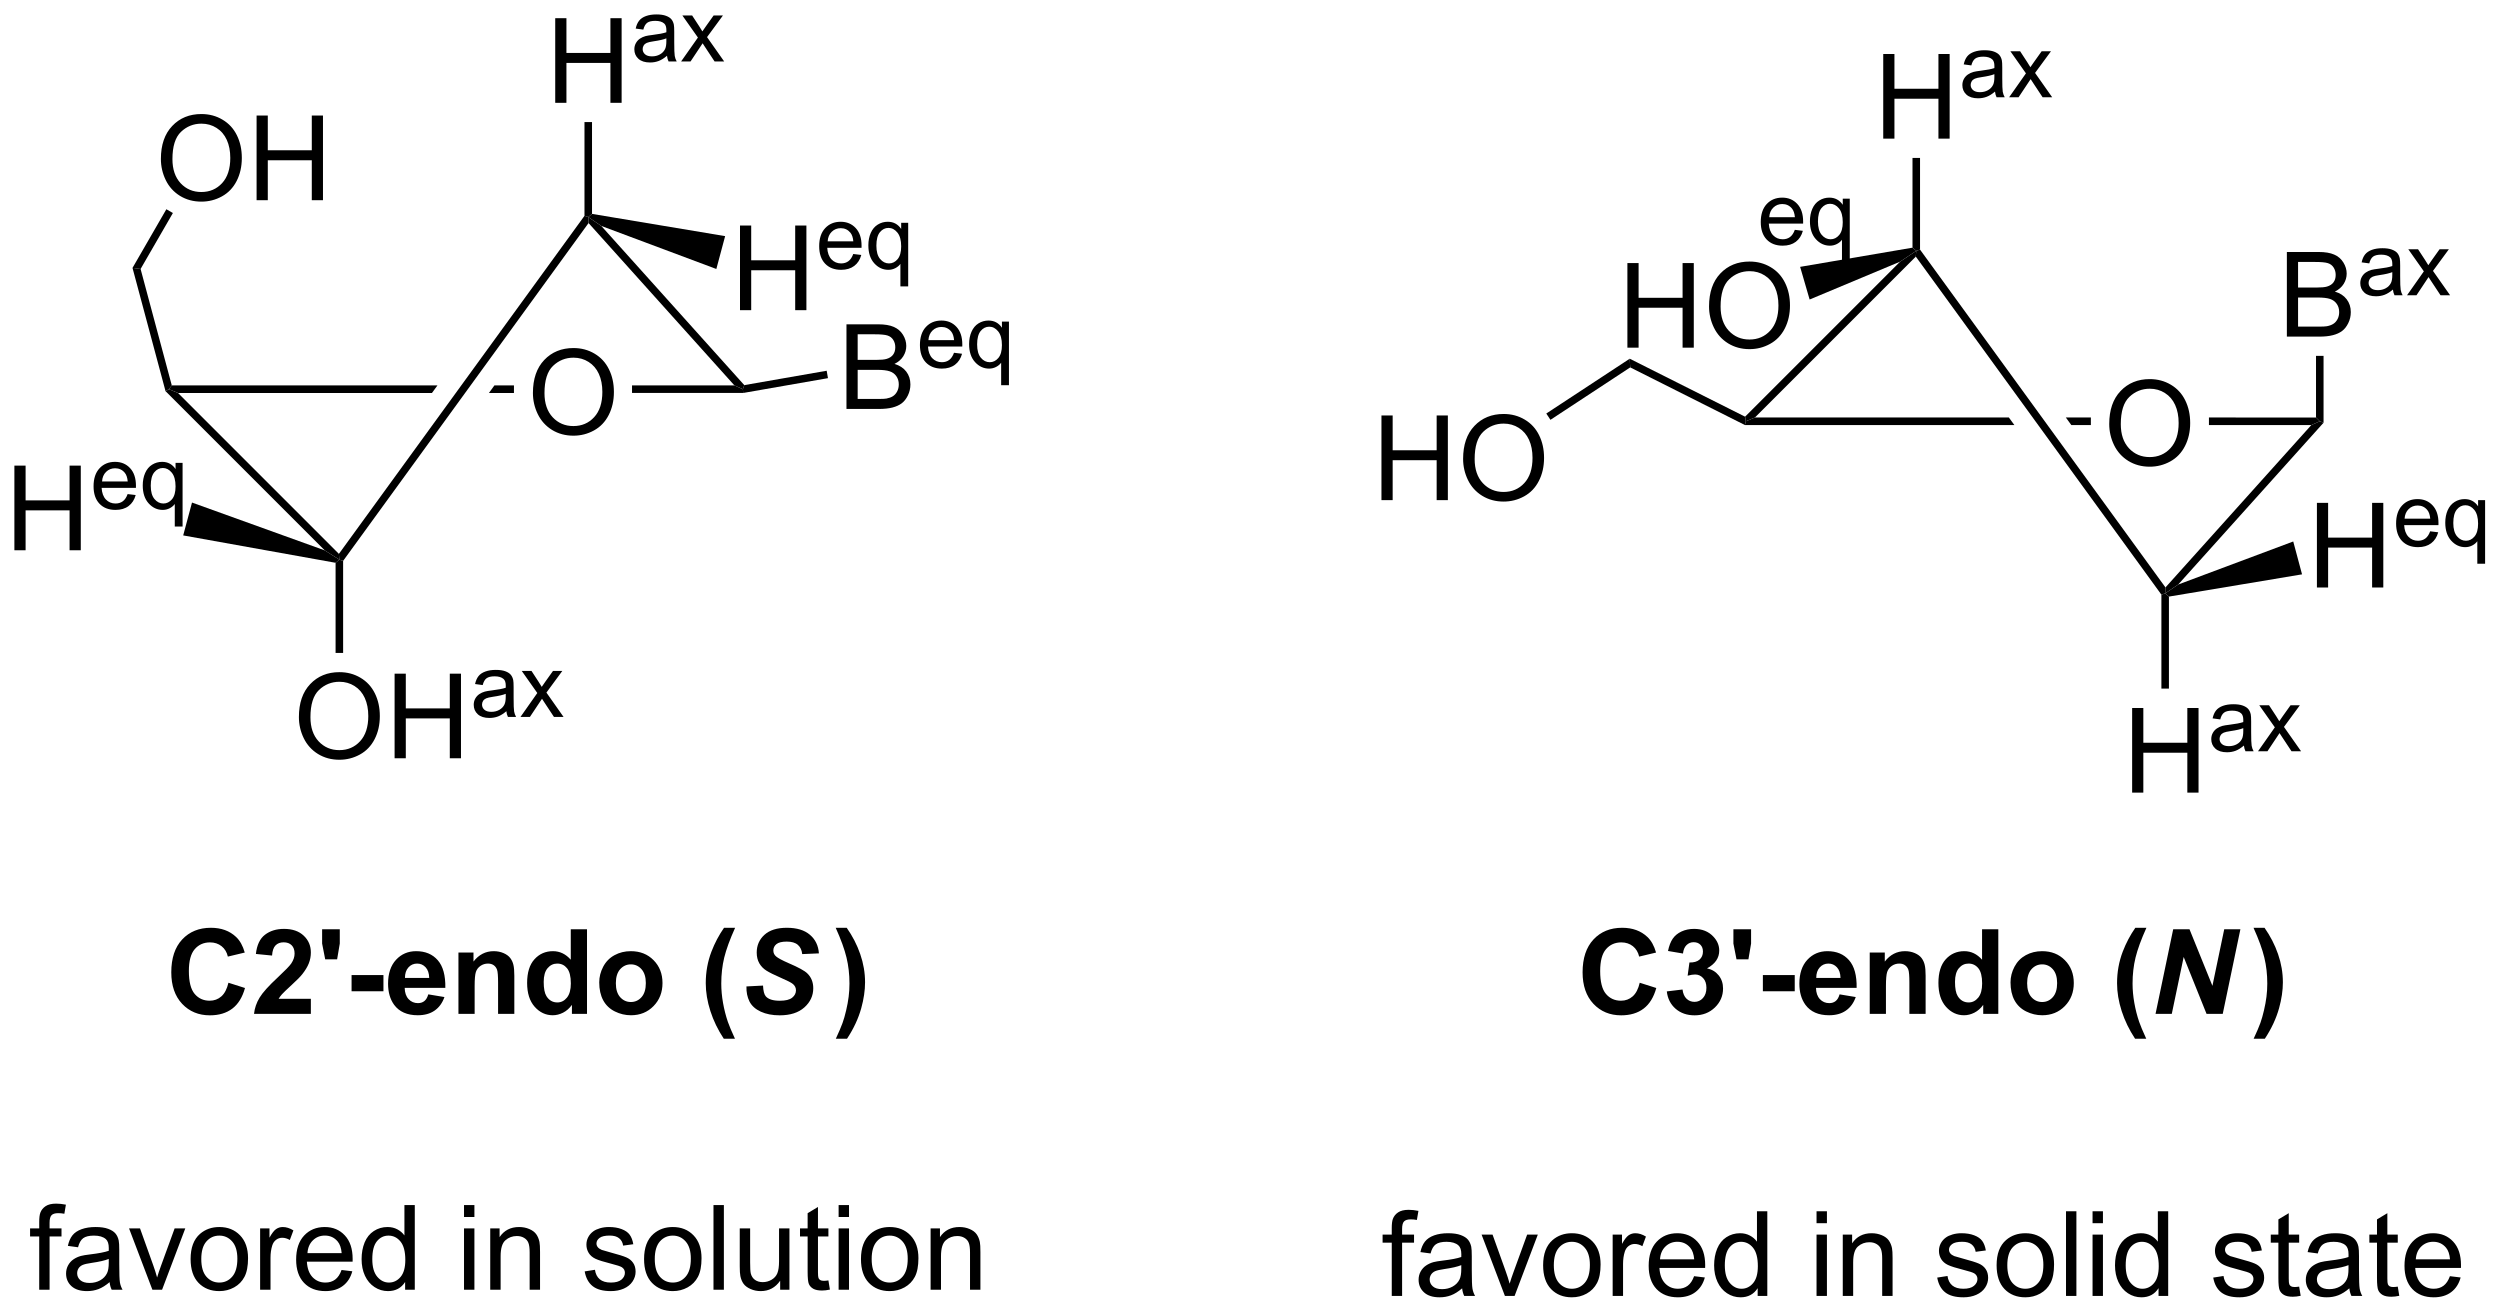 <?xml version="1.0" encoding="UTF-8"?>
<!DOCTYPE svg PUBLIC '-//W3C//DTD SVG 1.0//EN'
          'http://www.w3.org/TR/2001/REC-SVG-20010904/DTD/svg10.dtd'>
<svg stroke-dasharray="none" shape-rendering="auto" xmlns="http://www.w3.org/2000/svg" font-family="'Dialog'" text-rendering="auto" width="464" fill-opacity="1" color-interpolation="auto" color-rendering="auto" preserveAspectRatio="xMidYMid meet" font-size="12px" viewBox="0 0 464 244" fill="black" xmlns:xlink="http://www.w3.org/1999/xlink" stroke="black" image-rendering="auto" stroke-miterlimit="10" stroke-linecap="square" stroke-linejoin="miter" font-style="normal" stroke-width="1" height="244" stroke-dashoffset="0" font-weight="normal" stroke-opacity="1"
><!--Generated by the Batik Graphics2D SVG Generator--><defs id="genericDefs"
  /><g
  ><defs id="defs1"
    ><clipPath clipPathUnits="userSpaceOnUse" id="clipPath1"
      ><path d="M1.292 1.56 L175.249 1.56 L175.249 92.847 L1.292 92.847 L1.292 1.56 Z"
      /></clipPath
      ><clipPath clipPathUnits="userSpaceOnUse" id="clipPath2"
      ><path d="M61.764 157.418 L61.764 246.166 L230.884 246.166 L230.884 157.418 Z"
      /></clipPath
    ></defs
    ><g transform="scale(2.667,2.667) translate(-1.292,-1.56) matrix(1.029,0,0,1.029,-62.238,-160.36)"
    ><path d="M97.781 183.934 Q97.781 182.507 98.547 181.702 Q99.313 180.895 100.524 180.895 Q101.315 180.895 101.951 181.275 Q102.589 181.653 102.922 182.33 Q103.258 183.007 103.258 183.867 Q103.258 184.739 102.906 185.426 Q102.555 186.114 101.909 186.468 Q101.266 186.822 100.519 186.822 Q99.711 186.822 99.073 186.432 Q98.438 186.038 98.11 185.364 Q97.781 184.687 97.781 183.934 ZM98.563 183.945 Q98.563 184.981 99.118 185.577 Q99.675 186.171 100.516 186.171 Q101.37 186.171 101.922 185.57 Q102.477 184.968 102.477 183.864 Q102.477 183.163 102.24 182.643 Q102.003 182.122 101.547 181.835 Q101.094 181.546 100.526 181.546 Q99.722 181.546 99.141 182.101 Q98.563 182.653 98.563 183.945 Z" stroke="none" clip-path="url(#clipPath2)"
    /></g
    ><g transform="matrix(2.743,0,0,2.743,-169.414,-431.786)"
    ><path d="M73.387 183.493 L73.191 183.748 L73.807 184.004 L90.99 184.004 L91.361 183.493 ZM95.215 183.493 L94.845 184.004 L96.538 184.004 L96.538 183.493 Z" stroke="none" clip-path="url(#clipPath2)"
    /></g
    ><g transform="matrix(2.743,0,0,2.743,-169.414,-431.786)"
    ><path d="M72.962 183.88 L73.191 183.748 L73.807 184.004 L84.693 194.89 L84.724 195.281 L83.737 194.655 Z" stroke="none" clip-path="url(#clipPath2)"
    /></g
    ><g transform="matrix(2.743,0,0,2.743,-169.414,-431.786)"
    ><path d="M84.979 195.364 L84.724 195.281 L84.693 194.89 L101.31 172.018 L101.565 172.101 L101.586 172.506 Z" stroke="none" clip-path="url(#clipPath2)"
    /></g
    ><g transform="matrix(2.743,0,0,2.743,-169.414,-431.786)"
    ><path d="M104.527 184.003 L104.527 183.493 L111.455 183.493 L112.027 183.748 L112.049 184.003 Z" stroke="none" clip-path="url(#clipPath2)"
    /></g
    ><g transform="matrix(2.743,0,0,2.743,-169.414,-431.786)"
    ><path d="M101.586 172.506 L101.565 172.101 L102.448 172.702 L112.123 183.472 L112.027 183.748 L111.455 183.493 Z" stroke="none" clip-path="url(#clipPath2)"
    /></g
    ><g transform="matrix(2.743,0,0,2.743,-169.414,-431.786)"
    ><path d="M99.331 164.371 L99.331 158.645 L100.089 158.645 L100.089 160.996 L103.065 160.996 L103.065 158.645 L103.823 158.645 L103.823 164.371 L103.065 164.371 L103.065 161.671 L100.089 161.671 L100.089 164.371 L99.331 164.371 Z" stroke="none" clip-path="url(#clipPath2)"
    /></g
    ><g transform="matrix(2.743,0,0,2.743,-169.414,-431.786)"
    ><path d="M106.893 161.187 Q106.6 161.437 106.329 161.54 Q106.059 161.642 105.749 161.642 Q105.235 161.642 104.96 161.392 Q104.684 161.14 104.684 160.751 Q104.684 160.523 104.788 160.333 Q104.893 160.144 105.061 160.03 Q105.229 159.915 105.44 159.857 Q105.596 159.816 105.909 159.779 Q106.548 159.702 106.85 159.597 Q106.852 159.488 106.852 159.458 Q106.852 159.136 106.704 159.005 Q106.501 158.825 106.102 158.825 Q105.731 158.825 105.553 158.956 Q105.376 159.087 105.292 159.417 L104.776 159.347 Q104.846 159.017 105.007 158.814 Q105.169 158.609 105.473 158.499 Q105.778 158.39 106.178 158.39 Q106.577 158.39 106.825 158.484 Q107.075 158.577 107.192 158.72 Q107.309 158.861 107.356 159.077 Q107.383 159.212 107.383 159.564 L107.383 160.267 Q107.383 161.003 107.417 161.198 Q107.45 161.392 107.549 161.571 L106.999 161.571 Q106.917 161.407 106.893 161.187 ZM106.85 160.009 Q106.563 160.126 105.989 160.208 Q105.663 160.255 105.528 160.314 Q105.393 160.372 105.319 160.486 Q105.247 160.599 105.247 160.736 Q105.247 160.946 105.407 161.087 Q105.567 161.228 105.874 161.228 Q106.178 161.228 106.415 161.095 Q106.653 160.962 106.764 160.73 Q106.85 160.552 106.85 160.202 L106.85 160.009 ZM107.849 161.571 L108.986 159.954 L107.933 158.46 L108.594 158.46 L109.07 159.189 Q109.205 159.398 109.287 159.538 Q109.416 159.345 109.525 159.195 L110.049 158.46 L110.679 158.46 L109.603 159.925 L110.761 161.571 L110.113 161.571 L109.474 160.605 L109.304 160.343 L108.488 161.571 L107.849 161.571 Z" stroke="none" clip-path="url(#clipPath2)"
    /></g
    ><g transform="matrix(2.743,0,0,2.743,-169.414,-431.786)"
    ><path d="M101.82 171.886 L101.565 172.101 L101.31 172.018 L101.31 165.675 L101.82 165.675 Z" stroke="none" clip-path="url(#clipPath2)"
    /></g
    ><g transform="matrix(2.743,0,0,2.743,-169.414,-431.786)"
    ><path d="M81.987 205.933 Q81.987 204.506 82.752 203.702 Q83.518 202.894 84.729 202.894 Q85.521 202.894 86.156 203.274 Q86.794 203.652 87.127 204.329 Q87.463 205.006 87.463 205.866 Q87.463 206.738 87.112 207.425 Q86.76 208.113 86.115 208.467 Q85.471 208.821 84.724 208.821 Q83.917 208.821 83.279 208.431 Q82.643 208.037 82.315 207.363 Q81.987 206.686 81.987 205.933 ZM82.768 205.944 Q82.768 206.98 83.323 207.577 Q83.88 208.17 84.721 208.17 Q85.576 208.17 86.127 207.569 Q86.682 206.967 86.682 205.863 Q86.682 205.162 86.445 204.642 Q86.208 204.121 85.752 203.834 Q85.299 203.545 84.732 203.545 Q83.927 203.545 83.346 204.1 Q82.768 204.652 82.768 205.944 ZM88.462 208.722 L88.462 202.996 L89.22 202.996 L89.22 205.347 L92.197 205.347 L92.197 202.996 L92.954 202.996 L92.954 208.722 L92.197 208.722 L92.197 206.022 L89.22 206.022 L89.22 208.722 L88.462 208.722 Z" stroke="none" clip-path="url(#clipPath2)"
    /></g
    ><g transform="matrix(2.743,0,0,2.743,-169.414,-431.786)"
    ><path d="M96.025 205.537 Q95.732 205.787 95.46 205.891 Q95.191 205.993 94.88 205.993 Q94.367 205.993 94.091 205.743 Q93.816 205.491 93.816 205.102 Q93.816 204.874 93.919 204.684 Q94.025 204.495 94.193 204.381 Q94.361 204.266 94.572 204.208 Q94.728 204.166 95.04 204.129 Q95.679 204.053 95.982 203.948 Q95.984 203.838 95.984 203.809 Q95.984 203.487 95.835 203.356 Q95.632 203.176 95.234 203.176 Q94.863 203.176 94.685 203.307 Q94.507 203.438 94.423 203.768 L93.907 203.698 Q93.978 203.368 94.138 203.165 Q94.3 202.959 94.605 202.85 Q94.909 202.741 95.31 202.741 Q95.708 202.741 95.956 202.834 Q96.206 202.928 96.323 203.071 Q96.441 203.211 96.488 203.428 Q96.515 203.563 96.515 203.915 L96.515 204.618 Q96.515 205.354 96.548 205.549 Q96.581 205.743 96.681 205.922 L96.13 205.922 Q96.048 205.758 96.025 205.537 ZM95.982 204.36 Q95.695 204.477 95.12 204.559 Q94.794 204.606 94.659 204.665 Q94.525 204.723 94.451 204.836 Q94.378 204.95 94.378 205.086 Q94.378 205.297 94.538 205.438 Q94.698 205.579 95.005 205.579 Q95.31 205.579 95.546 205.446 Q95.784 205.313 95.896 205.081 Q95.982 204.903 95.982 204.553 L95.982 204.36 ZM96.981 205.922 L98.118 204.305 L97.065 202.811 L97.725 202.811 L98.201 203.54 Q98.336 203.749 98.418 203.889 Q98.547 203.696 98.656 203.545 L99.18 202.811 L99.811 202.811 L98.735 204.276 L99.893 205.922 L99.244 205.922 L98.606 204.956 L98.436 204.694 L97.619 205.922 L96.981 205.922 Z" stroke="none" clip-path="url(#clipPath2)"
    /></g
    ><g transform="matrix(2.743,0,0,2.743,-169.414,-431.786)"
    ><path d="M84.469 195.494 L84.724 195.281 L84.979 195.364 L84.979 201.593 L84.469 201.593 Z" stroke="none" clip-path="url(#clipPath2)"
    /></g
    ><g transform="matrix(2.743,0,0,2.743,-169.414,-431.786)"
    ><path d="M83.737 194.655 L84.724 195.281 L84.469 195.494 L74.158 193.642 L74.754 191.418 Z" stroke="none" clip-path="url(#clipPath2)"
    /></g
    ><g transform="matrix(2.743,0,0,2.743,-169.414,-431.786)"
    ><path d="M111.833 178.401 L111.833 172.674 L112.591 172.674 L112.591 175.026 L115.568 175.026 L115.568 172.674 L116.326 172.674 L116.326 178.401 L115.568 178.401 L115.568 175.7 L112.591 175.7 L112.591 178.401 L111.833 178.401 Z" stroke="none" clip-path="url(#clipPath2)"
    /></g
    ><g transform="matrix(2.743,0,0,2.743,-169.414,-431.786)"
    ><path d="M119.496 174.599 L120.04 174.665 Q119.912 175.144 119.562 175.407 Q119.214 175.671 118.673 175.671 Q117.99 175.671 117.589 175.251 Q117.191 174.829 117.191 174.071 Q117.191 173.286 117.595 172.853 Q117.999 172.419 118.644 172.419 Q119.267 172.419 119.662 172.845 Q120.058 173.269 120.058 174.038 Q120.058 174.085 120.056 174.179 L117.736 174.179 Q117.765 174.693 118.025 174.966 Q118.287 175.238 118.675 175.238 Q118.966 175.238 119.171 175.085 Q119.376 174.933 119.496 174.599 ZM117.765 173.745 L119.501 173.745 Q119.466 173.353 119.302 173.157 Q119.05 172.853 118.65 172.853 Q118.287 172.853 118.038 173.097 Q117.79 173.339 117.765 173.745 ZM122.686 176.794 L122.686 175.269 Q122.563 175.443 122.342 175.558 Q122.121 175.671 121.871 175.671 Q121.319 175.671 120.918 175.23 Q120.518 174.786 120.518 174.015 Q120.518 173.546 120.68 173.175 Q120.844 172.802 121.153 172.611 Q121.461 172.419 121.831 172.419 Q122.409 172.419 122.739 172.905 L122.739 172.489 L123.213 172.489 L123.213 176.794 L122.686 176.794 ZM121.061 174.036 Q121.061 174.636 121.313 174.937 Q121.565 175.238 121.916 175.238 Q122.252 175.238 122.495 174.952 Q122.739 174.665 122.739 174.083 Q122.739 173.462 122.483 173.15 Q122.227 172.835 121.881 172.835 Q121.537 172.835 121.299 173.126 Q121.061 173.417 121.061 174.036 Z" stroke="none" clip-path="url(#clipPath2)"
    /></g
    ><g transform="matrix(2.743,0,0,2.743,-169.414,-431.786)"
    ><path d="M102.448 172.702 L101.565 172.101 L101.82 171.886 L110.827 173.391 L110.232 175.614 Z" stroke="none" clip-path="url(#clipPath2)"
    /></g
    ><g transform="matrix(2.743,0,0,2.743,-169.414,-431.786)"
    ><path d="M119.037 185.085 L119.037 179.358 L121.186 179.358 Q121.842 179.358 122.238 179.533 Q122.636 179.705 122.861 180.067 Q123.084 180.429 123.084 180.822 Q123.084 181.189 122.884 181.515 Q122.686 181.838 122.285 182.038 Q122.803 182.189 123.082 182.556 Q123.363 182.924 123.363 183.424 Q123.363 183.827 123.191 184.174 Q123.022 184.517 122.772 184.705 Q122.522 184.892 122.144 184.989 Q121.769 185.085 121.222 185.085 L119.037 185.085 ZM119.795 181.765 L121.035 181.765 Q121.537 181.765 121.756 181.697 Q122.045 181.611 122.191 181.413 Q122.34 181.213 122.34 180.913 Q122.34 180.627 122.202 180.411 Q122.066 180.195 121.811 180.114 Q121.558 180.033 120.941 180.033 L119.795 180.033 L119.795 181.765 ZM119.795 184.408 L121.222 184.408 Q121.59 184.408 121.738 184.382 Q121.999 184.335 122.173 184.226 Q122.35 184.116 122.462 183.908 Q122.577 183.697 122.577 183.424 Q122.577 183.103 122.412 182.869 Q122.249 182.632 121.957 182.536 Q121.668 182.439 121.121 182.439 L119.795 182.439 L119.795 184.408 Z" stroke="none" clip-path="url(#clipPath2)"
    /></g
    ><g transform="matrix(2.743,0,0,2.743,-169.414,-431.786)"
    ><path d="M126.313 181.283 L126.858 181.35 Q126.729 181.828 126.379 182.092 Q126.032 182.355 125.491 182.355 Q124.807 182.355 124.407 181.935 Q124.008 181.514 124.008 180.756 Q124.008 179.971 124.412 179.537 Q124.817 179.103 125.461 179.103 Q126.084 179.103 126.479 179.529 Q126.875 179.953 126.875 180.723 Q126.875 180.769 126.873 180.863 L124.553 180.863 Q124.582 181.377 124.842 181.65 Q125.104 181.922 125.493 181.922 Q125.784 181.922 125.989 181.769 Q126.194 181.617 126.313 181.283 ZM124.582 180.43 L126.319 180.43 Q126.284 180.037 126.12 179.842 Q125.868 179.537 125.467 179.537 Q125.104 179.537 124.856 179.781 Q124.608 180.023 124.582 180.43 ZM129.503 183.478 L129.503 181.953 Q129.38 182.127 129.16 182.242 Q128.939 182.355 128.689 182.355 Q128.136 182.355 127.736 181.914 Q127.335 181.471 127.335 180.699 Q127.335 180.23 127.498 179.859 Q127.662 179.486 127.97 179.295 Q128.279 179.103 128.648 179.103 Q129.226 179.103 129.556 179.59 L129.556 179.174 L130.031 179.174 L130.031 183.478 L129.503 183.478 ZM127.878 180.721 Q127.878 181.32 128.13 181.621 Q128.382 181.922 128.734 181.922 Q129.07 181.922 129.312 181.637 Q129.556 181.35 129.556 180.768 Q129.556 180.146 129.3 179.834 Q129.044 179.519 128.699 179.519 Q128.355 179.519 128.117 179.81 Q127.878 180.101 127.878 180.721 Z" stroke="none" clip-path="url(#clipPath2)"
    /></g
    ><g transform="matrix(2.743,0,0,2.743,-169.414,-431.786)"
    ><path d="M112.049 184.003 L112.027 183.748 L112.123 183.472 L117.698 182.499 L117.785 183.001 Z" stroke="none" clip-path="url(#clipPath2)"
    /></g
    ><g transform="matrix(2.743,0,0,2.743,-169.414,-431.786)"
    ><path d="M62.736 194.646 L62.736 188.919 L63.494 188.919 L63.494 191.271 L66.47 191.271 L66.47 188.919 L67.228 188.919 L67.228 194.646 L66.47 194.646 L66.47 191.946 L63.494 191.946 L63.494 194.646 L62.736 194.646 Z" stroke="none" clip-path="url(#clipPath2)"
    /></g
    ><g transform="matrix(2.743,0,0,2.743,-169.414,-431.786)"
    ><path d="M70.398 190.844 L70.943 190.91 Q70.814 191.389 70.465 191.653 Q70.117 191.916 69.576 191.916 Q68.892 191.916 68.492 191.496 Q68.093 191.075 68.093 190.317 Q68.093 189.531 68.498 189.098 Q68.902 188.664 69.546 188.664 Q70.17 188.664 70.564 189.09 Q70.961 189.514 70.961 190.284 Q70.961 190.33 70.959 190.424 L68.638 190.424 Q68.668 190.938 68.927 191.211 Q69.189 191.483 69.578 191.483 Q69.869 191.483 70.074 191.33 Q70.279 191.178 70.398 190.844 ZM68.668 189.99 L70.404 189.99 Q70.369 189.598 70.205 189.403 Q69.953 189.098 69.552 189.098 Q69.189 189.098 68.941 189.342 Q68.693 189.584 68.668 189.99 ZM73.588 193.039 L73.588 191.514 Q73.466 191.688 73.245 191.803 Q73.024 191.916 72.774 191.916 Q72.221 191.916 71.821 191.475 Q71.421 191.031 71.421 190.26 Q71.421 189.791 71.583 189.42 Q71.747 189.047 72.055 188.856 Q72.364 188.664 72.733 188.664 Q73.311 188.664 73.641 189.151 L73.641 188.735 L74.116 188.735 L74.116 193.039 L73.588 193.039 ZM71.963 190.281 Q71.963 190.881 72.216 191.182 Q72.467 191.483 72.819 191.483 Q73.155 191.483 73.397 191.198 Q73.641 190.91 73.641 190.328 Q73.641 189.707 73.385 189.395 Q73.129 189.08 72.784 189.08 Q72.44 189.08 72.202 189.371 Q71.963 189.662 71.963 190.281 Z" stroke="none" clip-path="url(#clipPath2)"
    /></g
    ><g transform="matrix(2.743,0,0,2.743,-169.414,-431.786)"
    ><path d="M77.219 223.909 L78.339 224.265 Q78.081 225.203 77.482 225.659 Q76.883 226.114 75.961 226.114 Q74.821 226.114 74.086 225.336 Q73.352 224.554 73.352 223.203 Q73.352 221.773 74.089 220.982 Q74.829 220.19 76.032 220.19 Q77.081 220.19 77.737 220.812 Q78.128 221.179 78.323 221.867 L77.18 222.14 Q77.079 221.695 76.756 221.437 Q76.433 221.179 75.972 221.179 Q75.336 221.179 74.938 221.638 Q74.542 222.094 74.542 223.117 Q74.542 224.203 74.933 224.664 Q75.323 225.125 75.948 225.125 Q76.409 225.125 76.74 224.833 Q77.073 224.539 77.219 223.909 ZM82.796 224.995 L82.796 226.015 L78.95 226.015 Q79.012 225.437 79.325 224.919 Q79.637 224.401 80.559 223.547 Q81.301 222.854 81.468 222.609 Q81.695 222.268 81.695 221.937 Q81.695 221.57 81.496 221.372 Q81.301 221.174 80.952 221.174 Q80.609 221.174 80.405 221.383 Q80.202 221.588 80.171 222.07 L79.077 221.961 Q79.176 221.054 79.692 220.661 Q80.207 220.265 80.981 220.265 Q81.827 220.265 82.312 220.724 Q82.796 221.179 82.796 221.859 Q82.796 222.245 82.658 222.596 Q82.52 222.945 82.218 223.328 Q82.02 223.581 81.499 224.057 Q80.981 224.534 80.84 224.69 Q80.702 224.846 80.616 224.995 L82.796 224.995 ZM83.766 222.323 L83.558 221.258 L83.558 220.289 L84.753 220.289 L84.753 221.258 L84.573 222.323 L83.766 222.323 ZM85.551 224.487 L85.551 223.39 L87.707 223.39 L87.707 224.487 L85.551 224.487 ZM90.741 224.695 L91.835 224.877 Q91.624 225.479 91.168 225.794 Q90.715 226.109 90.03 226.109 Q88.95 226.109 88.429 225.401 Q88.02 224.836 88.02 223.971 Q88.02 222.94 88.559 222.357 Q89.098 221.773 89.921 221.773 Q90.848 221.773 91.382 222.385 Q91.918 222.995 91.895 224.258 L89.145 224.258 Q89.155 224.745 89.408 225.018 Q89.663 225.289 90.043 225.289 Q90.301 225.289 90.476 225.148 Q90.653 225.008 90.741 224.695 ZM90.804 223.586 Q90.793 223.109 90.559 222.862 Q90.325 222.612 89.989 222.612 Q89.629 222.612 89.395 222.875 Q89.161 223.135 89.163 223.586 L90.804 223.586 ZM96.563 226.015 L95.464 226.015 L95.464 223.898 Q95.464 223.226 95.394 223.028 Q95.323 222.831 95.165 222.721 Q95.008 222.612 94.784 222.612 Q94.501 222.612 94.274 222.768 Q94.047 222.924 93.961 223.182 Q93.878 223.44 93.878 224.135 L93.878 226.015 L92.782 226.015 L92.782 221.867 L93.8 221.867 L93.8 222.476 Q94.344 221.773 95.167 221.773 Q95.532 221.773 95.831 221.903 Q96.133 222.034 96.287 222.237 Q96.441 222.44 96.501 222.698 Q96.563 222.956 96.563 223.437 L96.563 226.015 ZM101.481 226.015 L100.46 226.015 L100.46 225.406 Q100.207 225.76 99.861 225.935 Q99.515 226.109 99.163 226.109 Q98.45 226.109 97.939 225.534 Q97.429 224.956 97.429 223.924 Q97.429 222.87 97.924 222.323 Q98.421 221.773 99.179 221.773 Q99.874 221.773 100.382 222.351 L100.382 220.289 L101.481 220.289 L101.481 226.015 ZM98.551 223.851 Q98.551 224.515 98.734 224.812 Q98.999 225.242 99.476 225.242 Q99.856 225.242 100.121 224.919 Q100.387 224.596 100.387 223.956 Q100.387 223.242 100.129 222.927 Q99.871 222.612 99.468 222.612 Q99.077 222.612 98.814 222.924 Q98.551 223.234 98.551 223.851 ZM102.308 223.883 Q102.308 223.336 102.576 222.825 Q102.847 222.312 103.342 222.044 Q103.836 221.773 104.446 221.773 Q105.386 221.773 105.987 222.385 Q106.589 222.995 106.589 223.929 Q106.589 224.87 105.982 225.489 Q105.376 226.109 104.454 226.109 Q103.883 226.109 103.365 225.851 Q102.847 225.594 102.576 225.096 Q102.308 224.596 102.308 223.883 ZM103.433 223.94 Q103.433 224.557 103.724 224.885 Q104.019 225.213 104.448 225.213 Q104.878 225.213 105.17 224.885 Q105.461 224.557 105.461 223.932 Q105.461 223.323 105.17 222.995 Q104.878 222.666 104.448 222.666 Q104.019 222.666 103.724 222.995 Q103.433 223.323 103.433 223.94 ZM111.493 227.7 L110.737 227.7 Q110.141 226.797 109.829 225.825 Q109.516 224.851 109.516 223.94 Q109.516 222.812 109.901 221.804 Q110.237 220.929 110.753 220.19 L111.503 220.19 Q110.969 221.375 110.766 222.206 Q110.566 223.034 110.566 223.963 Q110.566 224.604 110.685 225.276 Q110.805 225.948 111.011 226.554 Q111.149 226.953 111.493 227.7 Z" stroke="none" clip-path="url(#clipPath2)"
    /></g
    ><g transform="matrix(2.743,0,0,2.743,-169.414,-431.786)"
    ><path d="M112.269 224.159 L113.391 224.101 Q113.415 224.635 113.573 224.823 Q113.831 225.127 114.526 225.127 Q115.105 225.127 115.362 224.922 Q115.62 224.713 115.62 224.422 Q115.62 224.166 115.409 223.992 Q115.261 223.862 114.594 223.573 Q113.93 223.284 113.623 223.091 Q113.316 222.898 113.138 222.591 Q112.964 222.281 112.964 221.867 Q112.964 221.143 113.487 220.666 Q114.011 220.19 115.003 220.19 Q116.011 220.19 116.563 220.664 Q117.118 221.135 117.172 221.922 L116.042 221.971 Q116.001 221.562 115.745 221.344 Q115.493 221.125 114.995 221.125 Q114.508 221.125 114.297 221.297 Q114.089 221.469 114.089 221.729 Q114.089 221.976 114.282 222.135 Q114.472 222.299 115.128 222.586 Q116.118 223.01 116.386 223.276 Q116.79 223.666 116.79 224.281 Q116.79 225.039 116.188 225.578 Q115.589 226.114 114.519 226.114 Q113.782 226.114 113.24 225.867 Q112.698 225.617 112.474 225.177 Q112.253 224.734 112.269 224.159 Z" stroke="none" clip-path="url(#clipPath2)"
    /></g
    ><g transform="matrix(2.743,0,0,2.743,-169.414,-431.786)"
    ><path d="M118.316 227.7 Q118.638 227.005 118.771 226.633 Q118.904 226.263 119.016 225.778 Q119.131 225.291 119.185 224.857 Q119.24 224.422 119.24 223.963 Q119.24 223.034 119.04 222.206 Q118.842 221.375 118.308 220.19 L119.053 220.19 Q119.644 221.031 119.969 221.974 Q120.295 222.914 120.295 223.883 Q120.295 224.698 120.037 225.633 Q119.745 226.679 119.073 227.7 L118.316 227.7 Z" stroke="none" clip-path="url(#clipPath2)"
    /></g
    ><g transform="matrix(2.743,0,0,2.743,-169.414,-431.786)"
    ><path d="M204.48 186.104 Q204.48 184.677 205.246 183.873 Q206.012 183.065 207.222 183.065 Q208.014 183.065 208.65 183.446 Q209.288 183.823 209.621 184.5 Q209.957 185.177 209.957 186.037 Q209.957 186.909 209.605 187.596 Q209.254 188.284 208.608 188.638 Q207.965 188.992 207.217 188.992 Q206.41 188.992 205.772 188.602 Q205.137 188.208 204.808 187.534 Q204.48 186.857 204.48 186.104 ZM205.262 186.115 Q205.262 187.151 205.816 187.748 Q206.374 188.341 207.215 188.341 Q208.069 188.341 208.621 187.74 Q209.176 187.138 209.176 186.034 Q209.176 185.333 208.939 184.813 Q208.702 184.292 208.246 184.005 Q207.793 183.716 207.225 183.716 Q206.42 183.716 205.84 184.271 Q205.262 184.823 205.262 186.115 Z" stroke="none" clip-path="url(#clipPath2)"
    /></g
    ><g transform="matrix(2.743,0,0,2.743,-169.414,-431.786)"
    ><path d="M180.506 185.663 L179.89 185.918 L179.829 186.173 L198.06 186.173 L197.689 185.663 ZM201.543 185.663 L201.914 186.173 L203.237 186.173 L203.237 185.663 Z" stroke="none" clip-path="url(#clipPath2)"
    /></g
    ><g transform="matrix(2.743,0,0,2.743,-169.414,-431.786)"
    ><path d="M180.506 185.663 L179.89 185.918 L179.84 185.608 L190.33 175.118 L191.423 174.386 L191.392 174.777 Z" stroke="none" clip-path="url(#clipPath2)"
    /></g
    ><g transform="matrix(2.743,0,0,2.743,-169.414,-431.786)"
    ><path d="M191.392 174.777 L191.423 174.386 L191.678 174.303 L208.285 197.161 L208.264 197.566 L208.009 197.649 Z" stroke="none" clip-path="url(#clipPath2)"
    /></g
    ><g transform="matrix(2.743,0,0,2.743,-169.414,-431.786)"
    ><path d="M211.226 186.174 L211.226 185.663 L218.471 185.664 L218.726 185.919 L218.154 186.174 Z" stroke="none" clip-path="url(#clipPath2)"
    /></g
    ><g transform="matrix(2.743,0,0,2.743,-169.414,-431.786)"
    ><path d="M209.147 196.964 L208.264 197.566 L208.285 197.161 L218.154 186.174 L218.726 185.919 L218.981 186.017 Z" stroke="none" clip-path="url(#clipPath2)"
    /></g
    ><g transform="matrix(2.743,0,0,2.743,-169.414,-431.786)"
    ><path d="M206.03 211.045 L206.03 205.319 L206.787 205.319 L206.787 207.67 L209.764 207.67 L209.764 205.319 L210.522 205.319 L210.522 211.045 L209.764 211.045 L209.764 208.345 L206.787 208.345 L206.787 211.045 L206.03 211.045 Z" stroke="none" clip-path="url(#clipPath2)"
    /></g
    ><g transform="matrix(2.743,0,0,2.743,-169.414,-431.786)"
    ><path d="M213.592 207.86 Q213.299 208.11 213.028 208.214 Q212.758 208.315 212.448 208.315 Q211.934 208.315 211.659 208.065 Q211.383 207.814 211.383 207.425 Q211.383 207.196 211.487 207.007 Q211.592 206.817 211.76 206.704 Q211.928 206.589 212.139 206.53 Q212.295 206.489 212.608 206.452 Q213.246 206.376 213.549 206.271 Q213.551 206.161 213.551 206.132 Q213.551 205.81 213.403 205.679 Q213.2 205.499 212.801 205.499 Q212.43 205.499 212.252 205.63 Q212.075 205.761 211.991 206.091 L211.475 206.021 Q211.545 205.69 211.706 205.487 Q211.868 205.282 212.172 205.173 Q212.477 205.064 212.877 205.064 Q213.276 205.064 213.524 205.157 Q213.774 205.251 213.891 205.394 Q214.008 205.534 214.055 205.751 Q214.082 205.886 214.082 206.237 L214.082 206.94 Q214.082 207.677 214.116 207.872 Q214.149 208.065 214.248 208.245 L213.698 208.245 Q213.616 208.081 213.592 207.86 ZM213.549 206.683 Q213.262 206.8 212.688 206.882 Q212.362 206.929 212.227 206.987 Q212.092 207.046 212.018 207.159 Q211.946 207.273 211.946 207.409 Q211.946 207.62 212.106 207.761 Q212.266 207.901 212.573 207.901 Q212.877 207.901 213.114 207.769 Q213.352 207.636 213.463 207.403 Q213.549 207.226 213.549 206.876 L213.549 206.683 ZM214.548 208.245 L215.685 206.628 L214.632 205.134 L215.292 205.134 L215.769 205.862 Q215.904 206.071 215.986 206.212 Q216.115 206.019 216.224 205.868 L216.748 205.134 L217.378 205.134 L216.302 206.599 L217.46 208.245 L216.812 208.245 L216.173 207.278 L216.003 207.017 L215.187 208.245 L214.548 208.245 Z" stroke="none" clip-path="url(#clipPath2)"
    /></g
    ><g transform="matrix(2.743,0,0,2.743,-169.414,-431.786)"
    ><path d="M208.009 197.649 L208.264 197.566 L208.519 197.781 L208.519 204.007 L208.009 204.007 Z" stroke="none" clip-path="url(#clipPath2)"
    /></g
    ><g transform="matrix(2.743,0,0,2.743,-169.414,-431.786)"
    ><path d="M189.188 166.794 L189.188 161.068 L189.946 161.068 L189.946 163.419 L192.923 163.419 L192.923 161.068 L193.681 161.068 L193.681 166.794 L192.923 166.794 L192.923 164.094 L189.946 164.094 L189.946 166.794 L189.188 166.794 Z" stroke="none" clip-path="url(#clipPath2)"
    /></g
    ><g transform="matrix(2.743,0,0,2.743,-169.414,-431.786)"
    ><path d="M196.751 163.61 Q196.458 163.86 196.186 163.963 Q195.917 164.065 195.606 164.065 Q195.093 164.065 194.817 163.815 Q194.542 163.563 194.542 163.174 Q194.542 162.946 194.645 162.756 Q194.751 162.567 194.919 162.453 Q195.087 162.338 195.298 162.28 Q195.454 162.238 195.767 162.201 Q196.405 162.125 196.708 162.02 Q196.71 161.91 196.71 161.881 Q196.71 161.559 196.561 161.428 Q196.358 161.248 195.96 161.248 Q195.589 161.248 195.411 161.379 Q195.233 161.51 195.149 161.84 L194.634 161.77 Q194.704 161.44 194.864 161.237 Q195.026 161.031 195.331 160.922 Q195.636 160.813 196.036 160.813 Q196.435 160.813 196.683 160.906 Q196.933 161 197.05 161.143 Q197.167 161.284 197.214 161.5 Q197.241 161.635 197.241 161.987 L197.241 162.69 Q197.241 163.426 197.274 163.621 Q197.308 163.815 197.407 163.994 L196.856 163.994 Q196.774 163.83 196.751 163.61 ZM196.708 162.432 Q196.421 162.549 195.847 162.631 Q195.52 162.678 195.386 162.737 Q195.251 162.795 195.177 162.909 Q195.104 163.022 195.104 163.159 Q195.104 163.369 195.265 163.51 Q195.425 163.651 195.731 163.651 Q196.036 163.651 196.272 163.518 Q196.511 163.385 196.622 163.153 Q196.708 162.975 196.708 162.625 L196.708 162.432 ZM197.707 163.994 L198.844 162.377 L197.791 160.883 L198.451 160.883 L198.928 161.612 Q199.062 161.821 199.144 161.961 Q199.273 161.768 199.383 161.617 L199.906 160.883 L200.537 160.883 L199.461 162.348 L200.619 163.994 L199.971 163.994 L199.332 163.028 L199.162 162.766 L198.346 163.994 L197.707 163.994 Z" stroke="none" clip-path="url(#clipPath2)"
    /></g
    ><g transform="matrix(2.743,0,0,2.743,-169.414,-431.786)"
    ><path d="M191.678 174.303 L191.423 174.386 L191.168 174.172 L191.168 168.098 L191.678 168.098 Z" stroke="none" clip-path="url(#clipPath2)"
    /></g
    ><g transform="matrix(2.743,0,0,2.743,-169.414,-431.786)"
    ><path d="M218.532 197.166 L218.532 191.439 L219.29 191.439 L219.29 193.791 L222.267 193.791 L222.267 191.439 L223.024 191.439 L223.024 197.166 L222.267 197.166 L222.267 194.465 L219.29 194.465 L219.29 197.166 L218.532 197.166 Z" stroke="none" clip-path="url(#clipPath2)"
    /></g
    ><g transform="matrix(2.743,0,0,2.743,-169.414,-431.786)"
    ><path d="M226.194 193.364 L226.739 193.43 Q226.61 193.909 226.261 194.173 Q225.913 194.436 225.372 194.436 Q224.689 194.436 224.288 194.016 Q223.89 193.594 223.89 192.837 Q223.89 192.052 224.294 191.618 Q224.698 191.184 225.343 191.184 Q225.966 191.184 226.36 191.61 Q226.757 192.034 226.757 192.803 Q226.757 192.85 226.755 192.944 L224.435 192.944 Q224.464 193.458 224.724 193.731 Q224.985 194.003 225.374 194.003 Q225.665 194.003 225.87 193.85 Q226.075 193.698 226.194 193.364 ZM224.464 192.51 L226.2 192.51 Q226.165 192.118 226.001 191.923 Q225.749 191.618 225.349 191.618 Q224.985 191.618 224.737 191.862 Q224.489 192.104 224.464 192.51 ZM229.385 195.559 L229.385 194.034 Q229.262 194.208 229.041 194.323 Q228.82 194.436 228.57 194.436 Q228.018 194.436 227.617 193.995 Q227.217 193.552 227.217 192.78 Q227.217 192.311 227.379 191.94 Q227.543 191.567 227.852 191.376 Q228.16 191.184 228.529 191.184 Q229.107 191.184 229.438 191.671 L229.438 191.255 L229.912 191.255 L229.912 195.559 L229.385 195.559 ZM227.76 192.802 Q227.76 193.401 228.012 193.702 Q228.264 194.003 228.615 194.003 Q228.951 194.003 229.193 193.718 Q229.438 193.43 229.438 192.848 Q229.438 192.227 229.182 191.915 Q228.926 191.6 228.58 191.6 Q228.236 191.6 227.998 191.891 Q227.76 192.182 227.76 192.802 Z" stroke="none" clip-path="url(#clipPath2)"
    /></g
    ><g transform="matrix(2.743,0,0,2.743,-169.414,-431.786)"
    ><path d="M208.519 197.781 L208.264 197.566 L209.147 196.964 L216.93 194.052 L217.526 196.276 Z" stroke="none" clip-path="url(#clipPath2)"
    /></g
    ><g transform="matrix(2.743,0,0,2.743,-169.414,-431.786)"
    ><path d="M216.499 180.191 L216.499 174.464 L218.648 174.464 Q219.304 174.464 219.7 174.639 Q220.098 174.81 220.322 175.173 Q220.546 175.535 220.546 175.928 Q220.546 176.295 220.346 176.62 Q220.148 176.943 219.747 177.144 Q220.265 177.295 220.544 177.662 Q220.825 178.029 220.825 178.529 Q220.825 178.933 220.653 179.279 Q220.484 179.623 220.234 179.81 Q219.984 179.998 219.606 180.094 Q219.231 180.191 218.684 180.191 L216.499 180.191 ZM217.257 176.87 L218.497 176.87 Q218.999 176.87 219.218 176.803 Q219.507 176.717 219.653 176.519 Q219.802 176.318 219.802 176.019 Q219.802 175.732 219.663 175.516 Q219.528 175.3 219.273 175.219 Q219.02 175.139 218.403 175.139 L217.257 175.139 L217.257 176.87 ZM217.257 179.514 L218.684 179.514 Q219.052 179.514 219.2 179.488 Q219.46 179.441 219.635 179.331 Q219.812 179.222 219.924 179.014 Q220.038 178.803 220.038 178.529 Q220.038 178.209 219.874 177.975 Q219.71 177.738 219.419 177.641 Q219.13 177.545 218.583 177.545 L217.257 177.545 L217.257 179.514 Z" stroke="none" clip-path="url(#clipPath2)"
    /></g
    ><g transform="matrix(2.743,0,0,2.743,-169.414,-431.786)"
    ><path d="M223.675 177.006 Q223.382 177.256 223.111 177.359 Q222.841 177.461 222.531 177.461 Q222.017 177.461 221.742 177.211 Q221.466 176.959 221.466 176.57 Q221.466 176.342 221.57 176.152 Q221.675 175.963 221.843 175.85 Q222.011 175.734 222.222 175.676 Q222.378 175.635 222.691 175.598 Q223.329 175.522 223.632 175.416 Q223.634 175.307 223.634 175.277 Q223.634 174.955 223.486 174.824 Q223.283 174.645 222.884 174.645 Q222.513 174.645 222.335 174.775 Q222.158 174.906 222.074 175.236 L221.558 175.166 Q221.628 174.836 221.788 174.633 Q221.951 174.428 222.255 174.318 Q222.56 174.209 222.96 174.209 Q223.359 174.209 223.607 174.303 Q223.857 174.397 223.974 174.539 Q224.091 174.68 224.138 174.897 Q224.165 175.031 224.165 175.383 L224.165 176.086 Q224.165 176.822 224.199 177.018 Q224.232 177.211 224.331 177.391 L223.781 177.391 Q223.699 177.227 223.675 177.006 ZM223.632 175.828 Q223.345 175.945 222.771 176.027 Q222.445 176.074 222.31 176.133 Q222.175 176.191 222.101 176.305 Q222.029 176.418 222.029 176.555 Q222.029 176.766 222.189 176.906 Q222.349 177.047 222.656 177.047 Q222.96 177.047 223.197 176.914 Q223.435 176.781 223.546 176.549 Q223.632 176.371 223.632 176.022 L223.632 175.828 ZM224.631 177.391 L225.768 175.774 L224.715 174.279 L225.375 174.279 L225.852 175.008 Q225.987 175.217 226.069 175.357 Q226.198 175.164 226.307 175.014 L226.831 174.279 L227.461 174.279 L226.385 175.744 L227.543 177.391 L226.895 177.391 L226.256 176.424 L226.086 176.162 L225.27 177.391 L224.631 177.391 Z" stroke="none" clip-path="url(#clipPath2)"
    /></g
    ><g transform="matrix(2.743,0,0,2.743,-169.414,-431.786)"
    ><path d="M218.981 186.017 L218.726 185.919 L218.471 185.664 L218.471 181.492 L218.981 181.492 Z" stroke="none" clip-path="url(#clipPath2)"
    /></g
    ><g transform="matrix(2.743,0,0,2.743,-169.414,-431.786)"
    ><path d="M73.387 183.493 L73.191 183.748 L72.962 183.88 L70.728 175.541 L71.275 175.613 Z" stroke="none" clip-path="url(#clipPath2)"
    /></g
    ><g transform="matrix(2.743,0,0,2.743,-169.414,-431.786)"
    ><path d="M72.649 168.169 Q72.649 166.742 73.415 165.938 Q74.18 165.13 75.391 165.13 Q76.183 165.13 76.818 165.511 Q77.456 165.888 77.79 166.565 Q78.125 167.242 78.125 168.102 Q78.125 168.974 77.774 169.661 Q77.422 170.349 76.776 170.703 Q76.133 171.057 75.386 171.057 Q74.579 171.057 73.941 170.667 Q73.305 170.274 72.977 169.599 Q72.649 168.922 72.649 168.169 ZM73.43 168.18 Q73.43 169.216 73.985 169.813 Q74.542 170.406 75.383 170.406 Q76.237 170.406 76.79 169.805 Q77.344 169.203 77.344 168.099 Q77.344 167.399 77.107 166.878 Q76.87 166.357 76.415 166.07 Q75.961 165.781 75.394 165.781 Q74.589 165.781 74.008 166.336 Q73.43 166.888 73.43 168.18 ZM79.124 170.958 L79.124 165.232 L79.882 165.232 L79.882 167.583 L82.859 167.583 L82.859 165.232 L83.616 165.232 L83.616 170.958 L82.859 170.958 L82.859 168.258 L79.882 168.258 L79.882 170.958 L79.124 170.958 Z" stroke="none" clip-path="url(#clipPath2)"
    /></g
    ><g transform="matrix(2.743,0,0,2.743,-169.414,-431.786)"
    ><path d="M71.275 175.613 L70.728 175.541 L73.019 171.572 L73.461 171.827 Z" stroke="none" clip-path="url(#clipPath2)"
    /></g
    ><g transform="matrix(2.743,0,0,2.743,-169.414,-431.786)"
    ><path d="M179.84 185.608 L179.89 185.918 L179.829 186.173 L172.068 182.273 L172.034 181.685 Z" stroke="none" clip-path="url(#clipPath2)"
    /></g
    ><g transform="matrix(2.743,0,0,2.743,-169.414,-431.786)"
    ><path d="M171.877 180.939 L171.877 175.212 L172.635 175.212 L172.635 177.564 L175.611 177.564 L175.611 175.212 L176.369 175.212 L176.369 180.939 L175.611 180.939 L175.611 178.238 L172.635 178.238 L172.635 180.939 L171.877 180.939 ZM177.402 178.149 Q177.402 176.722 178.167 175.918 Q178.933 175.111 180.144 175.111 Q180.936 175.111 181.571 175.491 Q182.209 175.868 182.542 176.545 Q182.878 177.222 182.878 178.082 Q182.878 178.954 182.527 179.642 Q182.175 180.329 181.529 180.683 Q180.886 181.038 180.139 181.038 Q179.332 181.038 178.693 180.647 Q178.058 180.254 177.73 179.579 Q177.402 178.902 177.402 178.149 ZM178.183 178.16 Q178.183 179.196 178.738 179.793 Q179.295 180.387 180.136 180.387 Q180.99 180.387 181.542 179.785 Q182.097 179.183 182.097 178.079 Q182.097 177.379 181.86 176.858 Q181.623 176.337 181.167 176.051 Q180.714 175.762 180.147 175.762 Q179.342 175.762 178.761 176.316 Q178.183 176.868 178.183 178.16 Z" stroke="none" clip-path="url(#clipPath2)"
    /></g
    ><g transform="matrix(2.743,0,0,2.743,-169.414,-431.786)"
    ><path d="M191.168 174.172 L191.423 174.386 L190.33 175.118 L184.207 177.68 L183.565 175.47 Z" stroke="none" clip-path="url(#clipPath2)"
    /></g
    ><g transform="matrix(2.743,0,0,2.743,-169.414,-431.786)"
    ><path d="M172.712 223.909 L173.832 224.265 Q173.574 225.203 172.975 225.659 Q172.376 226.114 171.454 226.114 Q170.314 226.114 169.579 225.336 Q168.845 224.554 168.845 223.203 Q168.845 221.773 169.582 220.982 Q170.321 220.19 171.524 220.19 Q172.574 220.19 173.23 220.812 Q173.621 221.179 173.816 221.867 L172.673 222.14 Q172.571 221.695 172.249 221.437 Q171.925 221.179 171.465 221.179 Q170.829 221.179 170.431 221.638 Q170.035 222.094 170.035 223.117 Q170.035 224.203 170.425 224.664 Q170.816 225.125 171.441 225.125 Q171.902 225.125 172.233 224.833 Q172.566 224.539 172.712 223.909 ZM174.544 224.495 L175.607 224.367 Q175.656 224.773 175.877 224.989 Q176.101 225.203 176.419 225.203 Q176.758 225.203 176.989 224.945 Q177.224 224.687 177.224 224.25 Q177.224 223.836 177 223.594 Q176.778 223.351 176.458 223.351 Q176.247 223.351 175.953 223.432 L176.075 222.539 Q176.521 222.549 176.755 222.346 Q176.989 222.14 176.989 221.799 Q176.989 221.51 176.817 221.338 Q176.646 221.166 176.359 221.166 Q176.078 221.166 175.877 221.362 Q175.679 221.557 175.638 221.932 L174.625 221.76 Q174.732 221.242 174.942 220.932 Q175.156 220.62 175.536 220.442 Q175.919 220.265 176.39 220.265 Q177.2 220.265 177.687 220.781 Q178.091 221.203 178.091 221.734 Q178.091 222.487 177.265 222.937 Q177.758 223.041 178.052 223.409 Q178.349 223.776 178.349 224.297 Q178.349 225.049 177.797 225.583 Q177.247 226.114 176.427 226.114 Q175.648 226.114 175.135 225.666 Q174.625 225.219 174.544 224.495 ZM179.259 222.323 L179.05 221.258 L179.05 220.289 L180.246 220.289 L180.246 221.258 L180.066 222.323 L179.259 222.323 ZM181.044 224.487 L181.044 223.39 L183.2 223.39 L183.2 224.487 L181.044 224.487 ZM186.234 224.695 L187.328 224.877 Q187.117 225.479 186.661 225.794 Q186.208 226.109 185.523 226.109 Q184.442 226.109 183.922 225.401 Q183.513 224.836 183.513 223.971 Q183.513 222.94 184.052 222.357 Q184.591 221.773 185.414 221.773 Q186.341 221.773 186.875 222.385 Q187.411 222.995 187.388 224.258 L184.638 224.258 Q184.648 224.745 184.901 225.018 Q185.156 225.289 185.536 225.289 Q185.794 225.289 185.969 225.148 Q186.146 225.008 186.234 224.695 ZM186.297 223.586 Q186.286 223.109 186.052 222.862 Q185.817 222.612 185.482 222.612 Q185.122 222.612 184.888 222.875 Q184.653 223.135 184.656 223.586 L186.297 223.586 ZM192.056 226.015 L190.957 226.015 L190.957 223.898 Q190.957 223.226 190.887 223.028 Q190.816 222.831 190.657 222.721 Q190.501 222.612 190.277 222.612 Q189.993 222.612 189.767 222.768 Q189.54 222.924 189.454 223.182 Q189.371 223.44 189.371 224.135 L189.371 226.015 L188.274 226.015 L188.274 221.867 L189.293 221.867 L189.293 222.476 Q189.837 221.773 190.66 221.773 Q191.024 221.773 191.324 221.903 Q191.626 222.034 191.78 222.237 Q191.933 222.44 191.993 222.698 Q192.056 222.956 192.056 223.437 L192.056 226.015 ZM196.974 226.015 L195.953 226.015 L195.953 225.406 Q195.7 225.76 195.354 225.935 Q195.008 226.109 194.656 226.109 Q193.942 226.109 193.432 225.534 Q192.922 224.956 192.922 223.924 Q192.922 222.87 193.416 222.323 Q193.914 221.773 194.672 221.773 Q195.367 221.773 195.875 222.351 L195.875 220.289 L196.974 220.289 L196.974 226.015 ZM194.044 223.851 Q194.044 224.515 194.226 224.812 Q194.492 225.242 194.969 225.242 Q195.349 225.242 195.614 224.919 Q195.88 224.596 195.88 223.956 Q195.88 223.242 195.622 222.927 Q195.364 222.612 194.961 222.612 Q194.57 222.612 194.307 222.924 Q194.044 223.234 194.044 223.851 ZM197.8 223.883 Q197.8 223.336 198.069 222.825 Q198.34 222.312 198.834 222.044 Q199.329 221.773 199.939 221.773 Q200.879 221.773 201.48 222.385 Q202.082 222.995 202.082 223.929 Q202.082 224.87 201.475 225.489 Q200.868 226.109 199.946 226.109 Q199.376 226.109 198.858 225.851 Q198.34 225.594 198.069 225.096 Q197.8 224.596 197.8 223.883 ZM198.925 223.94 Q198.925 224.557 199.217 224.885 Q199.512 225.213 199.941 225.213 Q200.371 225.213 200.662 224.885 Q200.954 224.557 200.954 223.932 Q200.954 223.323 200.662 222.995 Q200.371 222.666 199.941 222.666 Q199.512 222.666 199.217 222.995 Q198.925 223.323 198.925 223.94 ZM206.985 227.7 L206.23 227.7 Q205.634 226.797 205.321 225.825 Q205.009 224.851 205.009 223.94 Q205.009 222.812 205.394 221.804 Q205.73 220.929 206.246 220.19 L206.996 220.19 Q206.462 221.375 206.259 222.206 Q206.058 223.034 206.058 223.963 Q206.058 224.604 206.178 225.276 Q206.298 225.948 206.504 226.554 Q206.642 226.953 206.985 227.7 Z" stroke="none" clip-path="url(#clipPath2)"
    /></g
    ><g transform="matrix(2.743,0,0,2.743,-169.414,-431.786)"
    ><path d="M212.16 226.015 L211.064 226.015 L209.517 222.166 L208.712 226.015 L207.613 226.015 L208.808 220.289 L209.91 220.289 L211.462 224.12 L212.261 220.289 L213.355 220.289 L212.16 226.015 Z" stroke="none" clip-path="url(#clipPath2)"
    /></g
    ><g transform="matrix(2.743,0,0,2.743,-169.414,-431.786)"
    ><path d="M214.25 227.7 Q214.573 227.005 214.706 226.633 Q214.838 226.263 214.95 225.778 Q215.065 225.291 215.119 224.857 Q215.174 224.422 215.174 223.963 Q215.174 223.034 214.974 222.206 Q214.776 221.375 214.242 220.19 L214.987 220.19 Q215.578 221.031 215.903 221.974 Q216.229 222.914 216.229 223.883 Q216.229 224.698 215.971 225.633 Q215.679 226.679 215.007 227.7 L214.25 227.7 Z" stroke="none" clip-path="url(#clipPath2)"
    /></g
    ><g transform="matrix(2.743,0,0,2.743,-169.414,-431.786)"
    ><path d="M64.416 244.68 L64.416 241.079 L63.797 241.079 L63.797 240.532 L64.416 240.532 L64.416 240.089 Q64.416 239.672 64.492 239.469 Q64.593 239.196 64.849 239.027 Q65.104 238.855 65.565 238.855 Q65.862 238.855 66.221 238.925 L66.117 239.54 Q65.898 239.5 65.703 239.5 Q65.382 239.5 65.25 239.638 Q65.117 239.774 65.117 240.149 L65.117 240.532 L65.924 240.532 L65.924 241.079 L65.117 241.079 L65.117 244.68 L64.416 244.68 ZM69.178 244.167 Q68.787 244.5 68.425 244.638 Q68.066 244.774 67.652 244.774 Q66.967 244.774 66.6 244.441 Q66.233 244.105 66.233 243.587 Q66.233 243.282 66.371 243.029 Q66.511 242.777 66.735 242.625 Q66.959 242.472 67.24 242.394 Q67.449 242.339 67.865 242.29 Q68.717 242.188 69.121 242.047 Q69.123 241.902 69.123 241.863 Q69.123 241.433 68.925 241.258 Q68.655 241.019 68.123 241.019 Q67.629 241.019 67.392 241.193 Q67.155 241.368 67.043 241.808 L66.355 241.714 Q66.449 241.274 66.662 241.003 Q66.879 240.73 67.285 240.584 Q67.691 240.438 68.225 240.438 Q68.756 240.438 69.087 240.563 Q69.42 240.688 69.576 240.878 Q69.733 241.066 69.795 241.355 Q69.832 241.534 69.832 242.003 L69.832 242.941 Q69.832 243.922 69.876 244.183 Q69.92 244.441 70.053 244.68 L69.319 244.68 Q69.209 244.462 69.178 244.167 ZM69.121 242.597 Q68.738 242.753 67.972 242.863 Q67.537 242.925 67.358 243.003 Q67.178 243.081 67.079 243.232 Q66.983 243.383 66.983 243.566 Q66.983 243.847 67.196 244.034 Q67.41 244.222 67.819 244.222 Q68.225 244.222 68.54 244.045 Q68.858 243.868 69.006 243.558 Q69.121 243.321 69.121 242.855 L69.121 242.597 ZM72.073 244.68 L70.494 240.532 L71.237 240.532 L72.127 243.016 Q72.273 243.417 72.393 243.852 Q72.487 243.524 72.656 243.063 L73.578 240.532 L74.299 240.532 L72.729 244.68 L72.073 244.68 ZM74.659 242.605 Q74.659 241.454 75.299 240.899 Q75.836 240.438 76.604 240.438 Q77.461 240.438 78.002 240.998 Q78.546 241.558 78.546 242.547 Q78.546 243.347 78.304 243.808 Q78.065 244.266 77.606 244.521 Q77.148 244.774 76.604 244.774 Q75.734 244.774 75.195 244.217 Q74.659 243.657 74.659 242.605 ZM75.382 242.605 Q75.382 243.402 75.729 243.8 Q76.078 244.196 76.604 244.196 Q77.127 244.196 77.474 243.797 Q77.823 243.399 77.823 242.581 Q77.823 241.813 77.474 241.417 Q77.125 241.019 76.604 241.019 Q76.078 241.019 75.729 241.415 Q75.382 241.808 75.382 242.605 ZM79.363 244.68 L79.363 240.532 L79.996 240.532 L79.996 241.159 Q80.238 240.719 80.441 240.579 Q80.647 240.438 80.894 240.438 Q81.248 240.438 81.615 240.665 L81.373 241.316 Q81.115 241.165 80.858 241.165 Q80.629 241.165 80.444 241.303 Q80.261 241.441 80.183 241.688 Q80.066 242.063 80.066 242.508 L80.066 244.68 L79.363 244.68 ZM84.873 243.344 L85.6 243.433 Q85.428 244.071 84.962 244.422 Q84.498 244.774 83.777 244.774 Q82.865 244.774 82.332 244.214 Q81.8 243.652 81.8 242.641 Q81.8 241.594 82.34 241.016 Q82.879 240.438 83.738 240.438 Q84.569 240.438 85.095 241.006 Q85.623 241.571 85.623 242.597 Q85.623 242.659 85.621 242.784 L82.527 242.784 Q82.566 243.469 82.912 243.834 Q83.261 244.196 83.78 244.196 Q84.168 244.196 84.441 243.993 Q84.715 243.79 84.873 243.344 ZM82.566 242.206 L84.881 242.206 Q84.834 241.683 84.615 241.422 Q84.28 241.016 83.746 241.016 Q83.261 241.016 82.931 241.342 Q82.6 241.665 82.566 242.206 ZM89.174 244.68 L89.174 244.157 Q88.781 244.774 88.015 244.774 Q87.518 244.774 87.101 244.5 Q86.687 244.227 86.458 243.738 Q86.229 243.245 86.229 242.61 Q86.229 241.988 86.434 241.482 Q86.643 240.977 87.057 240.709 Q87.471 240.438 87.984 240.438 Q88.359 240.438 88.651 240.597 Q88.945 240.753 89.127 241.008 L89.127 238.954 L89.828 238.954 L89.828 244.68 L89.174 244.68 ZM86.953 242.61 Q86.953 243.407 87.289 243.803 Q87.625 244.196 88.08 244.196 Q88.541 244.196 88.864 243.818 Q89.187 243.441 89.187 242.667 Q89.187 241.816 88.859 241.417 Q88.531 241.019 88.049 241.019 Q87.58 241.019 87.265 241.402 Q86.953 241.784 86.953 242.61 ZM93.159 239.761 L93.159 238.954 L93.862 238.954 L93.862 239.761 L93.159 239.761 ZM93.159 244.68 L93.159 240.532 L93.862 240.532 L93.862 244.68 L93.159 244.68 ZM94.933 244.68 L94.933 240.532 L95.566 240.532 L95.566 241.12 Q96.022 240.438 96.886 240.438 Q97.261 240.438 97.574 240.573 Q97.889 240.706 98.045 240.925 Q98.201 241.144 98.264 241.446 Q98.303 241.641 98.303 242.128 L98.303 244.68 L97.6 244.68 L97.6 242.157 Q97.6 241.727 97.517 241.513 Q97.436 241.3 97.228 241.175 Q97.019 241.047 96.738 241.047 Q96.287 241.047 95.962 241.334 Q95.636 241.618 95.636 242.415 L95.636 244.68 L94.933 244.68 ZM101.324 243.441 L102.019 243.331 Q102.076 243.75 102.345 243.975 Q102.613 244.196 103.092 244.196 Q103.576 244.196 103.811 243.998 Q104.045 243.8 104.045 243.534 Q104.045 243.297 103.84 243.159 Q103.694 243.066 103.121 242.922 Q102.347 242.727 102.048 242.584 Q101.748 242.441 101.595 242.191 Q101.441 241.938 101.441 241.633 Q101.441 241.355 101.566 241.12 Q101.694 240.883 101.912 240.727 Q102.076 240.605 102.36 240.521 Q102.644 240.438 102.967 240.438 Q103.457 240.438 103.824 240.579 Q104.194 240.719 104.368 240.959 Q104.545 241.198 104.613 241.602 L103.925 241.696 Q103.879 241.375 103.652 241.196 Q103.428 241.016 103.019 241.016 Q102.535 241.016 102.326 241.178 Q102.121 241.337 102.121 241.55 Q102.121 241.688 102.207 241.797 Q102.293 241.909 102.475 241.985 Q102.582 242.024 103.097 242.165 Q103.842 242.363 104.136 242.49 Q104.433 242.618 104.6 242.86 Q104.769 243.102 104.769 243.462 Q104.769 243.813 104.563 244.123 Q104.358 244.433 103.97 244.605 Q103.584 244.774 103.097 244.774 Q102.287 244.774 101.863 244.438 Q101.441 244.102 101.324 243.441 ZM105.342 242.605 Q105.342 241.454 105.983 240.899 Q106.519 240.438 107.287 240.438 Q108.144 240.438 108.686 240.998 Q109.23 241.558 109.23 242.547 Q109.23 243.347 108.988 243.808 Q108.748 244.266 108.29 244.521 Q107.832 244.774 107.287 244.774 Q106.418 244.774 105.879 244.217 Q105.342 243.657 105.342 242.605 ZM106.066 242.605 Q106.066 243.402 106.412 243.8 Q106.761 244.196 107.287 244.196 Q107.811 244.196 108.157 243.797 Q108.506 243.399 108.506 242.581 Q108.506 241.813 108.157 241.417 Q107.808 241.019 107.287 241.019 Q106.761 241.019 106.412 241.415 Q106.066 241.808 106.066 242.605 ZM110.039 244.68 L110.039 238.954 L110.742 238.954 L110.742 244.68 L110.039 244.68 ZM114.55 244.68 L114.55 244.071 Q114.066 244.774 113.233 244.774 Q112.865 244.774 112.548 244.633 Q112.23 244.493 112.074 244.279 Q111.92 244.066 111.858 243.758 Q111.816 243.55 111.816 243.102 L111.816 240.532 L112.519 240.532 L112.519 242.831 Q112.519 243.383 112.561 243.573 Q112.629 243.852 112.842 244.011 Q113.058 244.167 113.373 244.167 Q113.691 244.167 113.967 244.006 Q114.246 243.844 114.36 243.566 Q114.475 243.284 114.475 242.753 L114.475 240.532 L115.178 240.532 L115.178 244.68 L114.55 244.68 ZM117.815 244.05 L117.916 244.672 Q117.619 244.735 117.385 244.735 Q117.002 244.735 116.791 244.615 Q116.58 244.493 116.494 244.295 Q116.409 244.097 116.409 243.464 L116.409 241.079 L115.893 241.079 L115.893 240.532 L116.409 240.532 L116.409 239.503 L117.109 239.081 L117.109 240.532 L117.815 240.532 L117.815 241.079 L117.109 241.079 L117.109 243.503 Q117.109 243.805 117.145 243.891 Q117.182 243.977 117.265 244.029 Q117.351 244.079 117.507 244.079 Q117.625 244.079 117.815 244.05 ZM118.506 239.761 L118.506 238.954 L119.209 238.954 L119.209 239.761 L118.506 239.761 ZM118.506 244.68 L118.506 240.532 L119.209 240.532 L119.209 244.68 L118.506 244.68 ZM120.018 242.605 Q120.018 241.454 120.659 240.899 Q121.195 240.438 121.963 240.438 Q122.82 240.438 123.362 240.998 Q123.906 241.558 123.906 242.547 Q123.906 243.347 123.664 243.808 Q123.424 244.266 122.966 244.521 Q122.507 244.774 121.963 244.774 Q121.093 244.774 120.554 244.217 Q120.018 243.657 120.018 242.605 ZM120.742 242.605 Q120.742 243.402 121.088 243.8 Q121.437 244.196 121.963 244.196 Q122.487 244.196 122.833 243.797 Q123.182 243.399 123.182 242.581 Q123.182 241.813 122.833 241.417 Q122.484 241.019 121.963 241.019 Q121.437 241.019 121.088 241.415 Q120.742 241.808 120.742 242.605 ZM124.73 244.68 L124.73 240.532 L125.363 240.532 L125.363 241.12 Q125.819 240.438 126.683 240.438 Q127.058 240.438 127.371 240.573 Q127.686 240.706 127.842 240.925 Q127.998 241.144 128.061 241.446 Q128.1 241.641 128.1 242.128 L128.1 244.68 L127.397 244.68 L127.397 242.157 Q127.397 241.727 127.313 241.513 Q127.233 241.3 127.024 241.175 Q126.816 241.047 126.535 241.047 Q126.084 241.047 125.759 241.334 Q125.433 241.618 125.433 242.415 L125.433 244.68 L124.73 244.68 Z" stroke="none" clip-path="url(#clipPath2)"
    /></g
    ><g transform="matrix(2.743,0,0,2.743,-169.414,-431.786)"
    ><path d="M155.933 245.1 L155.933 241.498 L155.313 241.498 L155.313 240.951 L155.933 240.951 L155.933 240.509 Q155.933 240.092 156.008 239.889 Q156.11 239.615 156.365 239.446 Q156.62 239.274 157.081 239.274 Q157.378 239.274 157.738 239.345 L157.633 239.959 Q157.415 239.92 157.219 239.92 Q156.899 239.92 156.766 240.058 Q156.633 240.194 156.633 240.569 L156.633 240.951 L157.441 240.951 L157.441 241.498 L156.633 241.498 L156.633 245.1 L155.933 245.1 ZM160.695 244.587 Q160.304 244.92 159.942 245.058 Q159.583 245.194 159.169 245.194 Q158.484 245.194 158.117 244.86 Q157.749 244.524 157.749 244.006 Q157.749 243.701 157.887 243.449 Q158.028 243.196 158.252 243.045 Q158.476 242.892 158.757 242.813 Q158.965 242.759 159.382 242.709 Q160.234 242.608 160.637 242.467 Q160.64 242.321 160.64 242.282 Q160.64 241.852 160.442 241.678 Q160.171 241.438 159.64 241.438 Q159.145 241.438 158.908 241.613 Q158.671 241.787 158.559 242.227 L157.872 242.134 Q157.965 241.694 158.179 241.423 Q158.395 241.149 158.801 241.003 Q159.208 240.858 159.742 240.858 Q160.273 240.858 160.603 240.983 Q160.937 241.108 161.093 241.298 Q161.249 241.485 161.312 241.774 Q161.348 241.954 161.348 242.423 L161.348 243.36 Q161.348 244.342 161.393 244.602 Q161.437 244.86 161.57 245.1 L160.835 245.1 Q160.726 244.881 160.695 244.587 ZM160.637 243.017 Q160.255 243.173 159.489 243.282 Q159.054 243.345 158.874 243.423 Q158.695 243.501 158.596 243.652 Q158.499 243.803 158.499 243.985 Q158.499 244.267 158.713 244.454 Q158.926 244.642 159.335 244.642 Q159.742 244.642 160.057 244.464 Q160.374 244.287 160.523 243.977 Q160.637 243.74 160.637 243.274 L160.637 243.017 ZM163.589 245.1 L162.011 240.951 L162.753 240.951 L163.644 243.436 Q163.79 243.837 163.91 244.272 Q164.003 243.944 164.173 243.483 L165.094 240.951 L165.816 240.951 L164.245 245.1 L163.589 245.1 ZM166.175 243.024 Q166.175 241.873 166.816 241.319 Q167.352 240.858 168.12 240.858 Q168.977 240.858 169.519 241.417 Q170.063 241.977 170.063 242.967 Q170.063 243.767 169.821 244.227 Q169.581 244.686 169.123 244.941 Q168.665 245.194 168.12 245.194 Q167.251 245.194 166.712 244.636 Q166.175 244.076 166.175 243.024 ZM166.899 243.024 Q166.899 243.821 167.245 244.22 Q167.594 244.615 168.12 244.615 Q168.644 244.615 168.99 244.217 Q169.339 243.819 169.339 243.001 Q169.339 242.233 168.99 241.837 Q168.641 241.438 168.12 241.438 Q167.594 241.438 167.245 241.834 Q166.899 242.227 166.899 243.024 ZM170.88 245.1 L170.88 240.951 L171.512 240.951 L171.512 241.579 Q171.755 241.139 171.958 240.998 Q172.163 240.858 172.411 240.858 Q172.765 240.858 173.132 241.084 L172.89 241.735 Q172.632 241.584 172.374 241.584 Q172.145 241.584 171.96 241.722 Q171.778 241.86 171.7 242.108 Q171.583 242.483 171.583 242.928 L171.583 245.1 L170.88 245.1 ZM176.39 243.764 L177.117 243.852 Q176.945 244.49 176.478 244.842 Q176.015 245.194 175.294 245.194 Q174.382 245.194 173.848 244.634 Q173.317 244.071 173.317 243.061 Q173.317 242.014 173.856 241.436 Q174.395 240.858 175.255 240.858 Q176.085 240.858 176.611 241.425 Q177.14 241.99 177.14 243.017 Q177.14 243.079 177.137 243.204 L174.044 243.204 Q174.083 243.889 174.429 244.253 Q174.778 244.615 175.296 244.615 Q175.684 244.615 175.958 244.412 Q176.231 244.209 176.39 243.764 ZM174.083 242.626 L176.398 242.626 Q176.351 242.102 176.132 241.842 Q175.796 241.436 175.262 241.436 Q174.778 241.436 174.447 241.761 Q174.117 242.084 174.083 242.626 ZM180.691 245.1 L180.691 244.576 Q180.298 245.194 179.532 245.194 Q179.035 245.194 178.618 244.92 Q178.204 244.647 177.975 244.157 Q177.745 243.665 177.745 243.03 Q177.745 242.407 177.951 241.902 Q178.16 241.397 178.573 241.128 Q178.988 240.858 179.501 240.858 Q179.876 240.858 180.167 241.017 Q180.462 241.173 180.644 241.428 L180.644 239.373 L181.344 239.373 L181.344 245.1 L180.691 245.1 ZM178.469 243.03 Q178.469 243.826 178.805 244.222 Q179.141 244.615 179.597 244.615 Q180.058 244.615 180.381 244.238 Q180.704 243.86 180.704 243.087 Q180.704 242.235 180.376 241.837 Q180.048 241.438 179.566 241.438 Q179.097 241.438 178.782 241.821 Q178.469 242.204 178.469 243.03 ZM184.675 240.18 L184.675 239.373 L185.378 239.373 L185.378 240.18 L184.675 240.18 ZM184.675 245.1 L184.675 240.951 L185.378 240.951 L185.378 245.1 L184.675 245.1 ZM186.45 245.1 L186.45 240.951 L187.083 240.951 L187.083 241.54 Q187.538 240.858 188.403 240.858 Q188.778 240.858 189.09 240.993 Q189.406 241.126 189.562 241.345 Q189.718 241.563 189.781 241.865 Q189.82 242.061 189.82 242.548 L189.82 245.1 L189.117 245.1 L189.117 242.576 Q189.117 242.147 189.033 241.933 Q188.952 241.72 188.744 241.595 Q188.536 241.467 188.255 241.467 Q187.804 241.467 187.478 241.753 Q187.153 242.037 187.153 242.834 L187.153 245.1 L186.45 245.1 ZM192.84 243.86 L193.536 243.751 Q193.593 244.17 193.861 244.394 Q194.13 244.615 194.609 244.615 Q195.093 244.615 195.327 244.417 Q195.562 244.22 195.562 243.954 Q195.562 243.717 195.356 243.579 Q195.21 243.485 194.637 243.342 Q193.864 243.147 193.564 243.003 Q193.265 242.86 193.111 242.61 Q192.958 242.358 192.958 242.053 Q192.958 241.774 193.083 241.54 Q193.21 241.303 193.429 241.147 Q193.593 241.024 193.877 240.941 Q194.161 240.858 194.484 240.858 Q194.973 240.858 195.34 240.998 Q195.71 241.139 195.885 241.378 Q196.062 241.618 196.13 242.022 L195.442 242.115 Q195.395 241.795 195.169 241.615 Q194.945 241.436 194.536 241.436 Q194.051 241.436 193.843 241.597 Q193.637 241.756 193.637 241.97 Q193.637 242.108 193.723 242.217 Q193.809 242.329 193.992 242.405 Q194.098 242.444 194.614 242.584 Q195.359 242.782 195.653 242.91 Q195.95 243.037 196.117 243.28 Q196.286 243.522 196.286 243.881 Q196.286 244.233 196.08 244.542 Q195.874 244.852 195.486 245.024 Q195.101 245.194 194.614 245.194 Q193.804 245.194 193.38 244.858 Q192.958 244.522 192.84 243.86 ZM196.859 243.024 Q196.859 241.873 197.499 241.319 Q198.036 240.858 198.804 240.858 Q199.661 240.858 200.202 241.417 Q200.747 241.977 200.747 242.967 Q200.747 243.767 200.505 244.227 Q200.265 244.686 199.807 244.941 Q199.348 245.194 198.804 245.194 Q197.934 245.194 197.395 244.636 Q196.859 244.076 196.859 243.024 ZM197.583 243.024 Q197.583 243.821 197.929 244.22 Q198.278 244.615 198.804 244.615 Q199.327 244.615 199.674 244.217 Q200.023 243.819 200.023 243.001 Q200.023 242.233 199.674 241.837 Q199.325 241.438 198.804 241.438 Q198.278 241.438 197.929 241.834 Q197.583 242.227 197.583 243.024 ZM201.555 245.1 L201.555 239.373 L202.258 239.373 L202.258 245.1 L201.555 245.1 ZM203.351 240.18 L203.351 239.373 L204.054 239.373 L204.054 240.18 L203.351 240.18 ZM203.351 245.1 L203.351 240.951 L204.054 240.951 L204.054 245.1 L203.351 245.1 ZM207.816 245.1 L207.816 244.576 Q207.423 245.194 206.657 245.194 Q206.16 245.194 205.743 244.92 Q205.329 244.647 205.1 244.157 Q204.87 243.665 204.87 243.03 Q204.87 242.407 205.076 241.902 Q205.285 241.397 205.698 241.128 Q206.113 240.858 206.626 240.858 Q207.001 240.858 207.292 241.017 Q207.587 241.173 207.769 241.428 L207.769 239.373 L208.469 239.373 L208.469 245.1 L207.816 245.1 ZM205.594 243.03 Q205.594 243.826 205.93 244.222 Q206.266 244.615 206.722 244.615 Q207.183 244.615 207.506 244.238 Q207.829 243.86 207.829 243.087 Q207.829 242.235 207.501 241.837 Q207.173 241.438 206.691 241.438 Q206.222 241.438 205.907 241.821 Q205.594 242.204 205.594 243.03 ZM211.516 243.86 L212.212 243.751 Q212.269 244.17 212.537 244.394 Q212.805 244.615 213.285 244.615 Q213.769 244.615 214.003 244.417 Q214.238 244.22 214.238 243.954 Q214.238 243.717 214.032 243.579 Q213.886 243.485 213.313 243.342 Q212.54 243.147 212.24 243.003 Q211.941 242.86 211.787 242.61 Q211.633 242.358 211.633 242.053 Q211.633 241.774 211.758 241.54 Q211.886 241.303 212.105 241.147 Q212.269 241.024 212.553 240.941 Q212.837 240.858 213.16 240.858 Q213.649 240.858 214.016 240.998 Q214.386 241.139 214.56 241.378 Q214.738 241.618 214.805 242.022 L214.118 242.115 Q214.071 241.795 213.844 241.615 Q213.62 241.436 213.212 241.436 Q212.727 241.436 212.519 241.597 Q212.313 241.756 212.313 241.97 Q212.313 242.108 212.399 242.217 Q212.485 242.329 212.667 242.405 Q212.774 242.444 213.29 242.584 Q214.035 242.782 214.329 242.91 Q214.626 243.037 214.792 243.28 Q214.962 243.522 214.962 243.881 Q214.962 244.233 214.756 244.542 Q214.55 244.852 214.162 245.024 Q213.777 245.194 213.29 245.194 Q212.48 245.194 212.055 244.858 Q211.633 244.522 211.516 243.86 ZM217.331 244.47 L217.433 245.092 Q217.136 245.155 216.902 245.155 Q216.519 245.155 216.308 245.035 Q216.097 244.912 216.011 244.714 Q215.925 244.517 215.925 243.884 L215.925 241.498 L215.41 241.498 L215.41 240.951 L215.925 240.951 L215.925 239.923 L216.626 239.501 L216.626 240.951 L217.331 240.951 L217.331 241.498 L216.626 241.498 L216.626 243.923 Q216.626 244.225 216.662 244.311 Q216.698 244.397 216.782 244.449 Q216.868 244.498 217.024 244.498 Q217.141 244.498 217.331 244.47 ZM220.726 244.587 Q220.335 244.92 219.973 245.058 Q219.614 245.194 219.2 245.194 Q218.515 245.194 218.148 244.86 Q217.781 244.524 217.781 244.006 Q217.781 243.701 217.919 243.449 Q218.059 243.196 218.283 243.045 Q218.507 242.892 218.788 242.813 Q218.997 242.759 219.413 242.709 Q220.265 242.608 220.669 242.467 Q220.671 242.321 220.671 242.282 Q220.671 241.852 220.473 241.678 Q220.202 241.438 219.671 241.438 Q219.176 241.438 218.939 241.613 Q218.702 241.787 218.59 242.227 L217.903 242.134 Q217.997 241.694 218.21 241.423 Q218.426 241.149 218.833 241.003 Q219.239 240.858 219.773 240.858 Q220.304 240.858 220.635 240.983 Q220.968 241.108 221.124 241.298 Q221.281 241.485 221.343 241.774 Q221.38 241.954 221.38 242.423 L221.38 243.36 Q221.38 244.342 221.424 244.602 Q221.468 244.86 221.601 245.1 L220.867 245.1 Q220.757 244.881 220.726 244.587 ZM220.669 243.017 Q220.286 243.173 219.52 243.282 Q219.085 243.345 218.906 243.423 Q218.726 243.501 218.627 243.652 Q218.531 243.803 218.531 243.985 Q218.531 244.267 218.744 244.454 Q218.958 244.642 219.367 244.642 Q219.773 244.642 220.088 244.464 Q220.406 244.287 220.554 243.977 Q220.669 243.74 220.669 243.274 L220.669 243.017 ZM224.003 244.47 L224.105 245.092 Q223.808 245.155 223.573 245.155 Q223.191 245.155 222.98 245.035 Q222.769 244.912 222.683 244.714 Q222.597 244.517 222.597 243.884 L222.597 241.498 L222.081 241.498 L222.081 240.951 L222.597 240.951 L222.597 239.923 L223.298 239.501 L223.298 240.951 L224.003 240.951 L224.003 241.498 L223.298 241.498 L223.298 243.923 Q223.298 244.225 223.334 244.311 Q223.37 244.397 223.454 244.449 Q223.54 244.498 223.696 244.498 Q223.813 244.498 224.003 244.47 ZM227.531 243.764 L228.257 243.852 Q228.085 244.49 227.619 244.842 Q227.156 245.194 226.434 245.194 Q225.523 245.194 224.989 244.634 Q224.458 244.071 224.458 243.061 Q224.458 242.014 224.997 241.436 Q225.536 240.858 226.395 240.858 Q227.226 240.858 227.752 241.425 Q228.281 241.99 228.281 243.017 Q228.281 243.079 228.278 243.204 L225.184 243.204 Q225.223 243.889 225.57 244.253 Q225.919 244.615 226.437 244.615 Q226.825 244.615 227.098 244.412 Q227.372 244.209 227.531 243.764 ZM225.223 242.626 L227.538 242.626 Q227.492 242.102 227.273 241.842 Q226.937 241.436 226.403 241.436 Q225.919 241.436 225.588 241.761 Q225.257 242.084 225.223 242.626 Z" stroke="none" clip-path="url(#clipPath2)"
    /></g
    ><g transform="matrix(2.743,0,0,2.743,-169.414,-431.786)"
    ><path d="M155.236 191.253 L155.236 185.526 L155.994 185.526 L155.994 187.878 L158.971 187.878 L158.971 185.526 L159.729 185.526 L159.729 191.253 L158.971 191.253 L158.971 188.553 L155.994 188.553 L155.994 191.253 L155.236 191.253 ZM160.761 188.464 Q160.761 187.037 161.527 186.232 Q162.292 185.425 163.503 185.425 Q164.295 185.425 164.93 185.805 Q165.569 186.183 165.902 186.86 Q166.238 187.537 166.238 188.396 Q166.238 189.269 165.886 189.956 Q165.535 190.644 164.889 190.998 Q164.245 191.352 163.498 191.352 Q162.691 191.352 162.053 190.961 Q161.417 190.568 161.089 189.894 Q160.761 189.217 160.761 188.464 ZM161.542 188.475 Q161.542 189.511 162.097 190.107 Q162.654 190.701 163.495 190.701 Q164.35 190.701 164.902 190.1 Q165.457 189.498 165.457 188.394 Q165.457 187.693 165.22 187.172 Q164.982 186.651 164.527 186.365 Q164.074 186.076 163.506 186.076 Q162.701 186.076 162.12 186.631 Q161.542 187.183 161.542 188.475 Z" stroke="none" clip-path="url(#clipPath2)"
    /></g
    ><g transform="matrix(2.743,0,0,2.743,-169.414,-431.786)"
    ><path d="M172.034 181.685 L172.068 182.273 L166.67 185.821 L166.389 185.394 Z" stroke="none" clip-path="url(#clipPath2)"
    /></g
    ><g transform="matrix(2.743,0,0,2.743,-169.414,-431.786)"
    ><path d="M183.206 172.965 L183.75 173.032 Q183.621 173.51 183.272 173.774 Q182.924 174.037 182.383 174.037 Q181.7 174.037 181.299 173.618 Q180.901 173.196 180.901 172.438 Q180.901 171.653 181.305 171.219 Q181.709 170.786 182.354 170.786 Q182.977 170.786 183.371 171.211 Q183.768 171.635 183.768 172.405 Q183.768 172.452 183.766 172.545 L181.446 172.545 Q181.475 173.059 181.735 173.332 Q181.996 173.604 182.385 173.604 Q182.676 173.604 182.881 173.452 Q183.086 173.299 183.206 172.965 ZM181.475 172.112 L183.211 172.112 Q183.176 171.719 183.012 171.524 Q182.76 171.219 182.36 171.219 Q181.996 171.219 181.749 171.463 Q181.5 171.705 181.475 172.112 ZM186.396 175.161 L186.396 173.635 Q186.273 173.809 186.052 173.924 Q185.832 174.037 185.582 174.037 Q185.029 174.037 184.628 173.596 Q184.228 173.153 184.228 172.381 Q184.228 171.912 184.39 171.541 Q184.554 171.168 184.863 170.977 Q185.171 170.786 185.541 170.786 Q186.119 170.786 186.449 171.272 L186.449 170.856 L186.923 170.856 L186.923 175.161 L186.396 175.161 ZM184.771 172.403 Q184.771 173.002 185.023 173.303 Q185.275 173.604 185.626 173.604 Q185.962 173.604 186.204 173.319 Q186.449 173.032 186.449 172.45 Q186.449 171.828 186.193 171.516 Q185.937 171.202 185.591 171.202 Q185.248 171.202 185.009 171.493 Q184.771 171.784 184.771 172.403 Z" stroke="none" clip-path="url(#clipPath2)"
    /></g
  ></g
></svg
>
